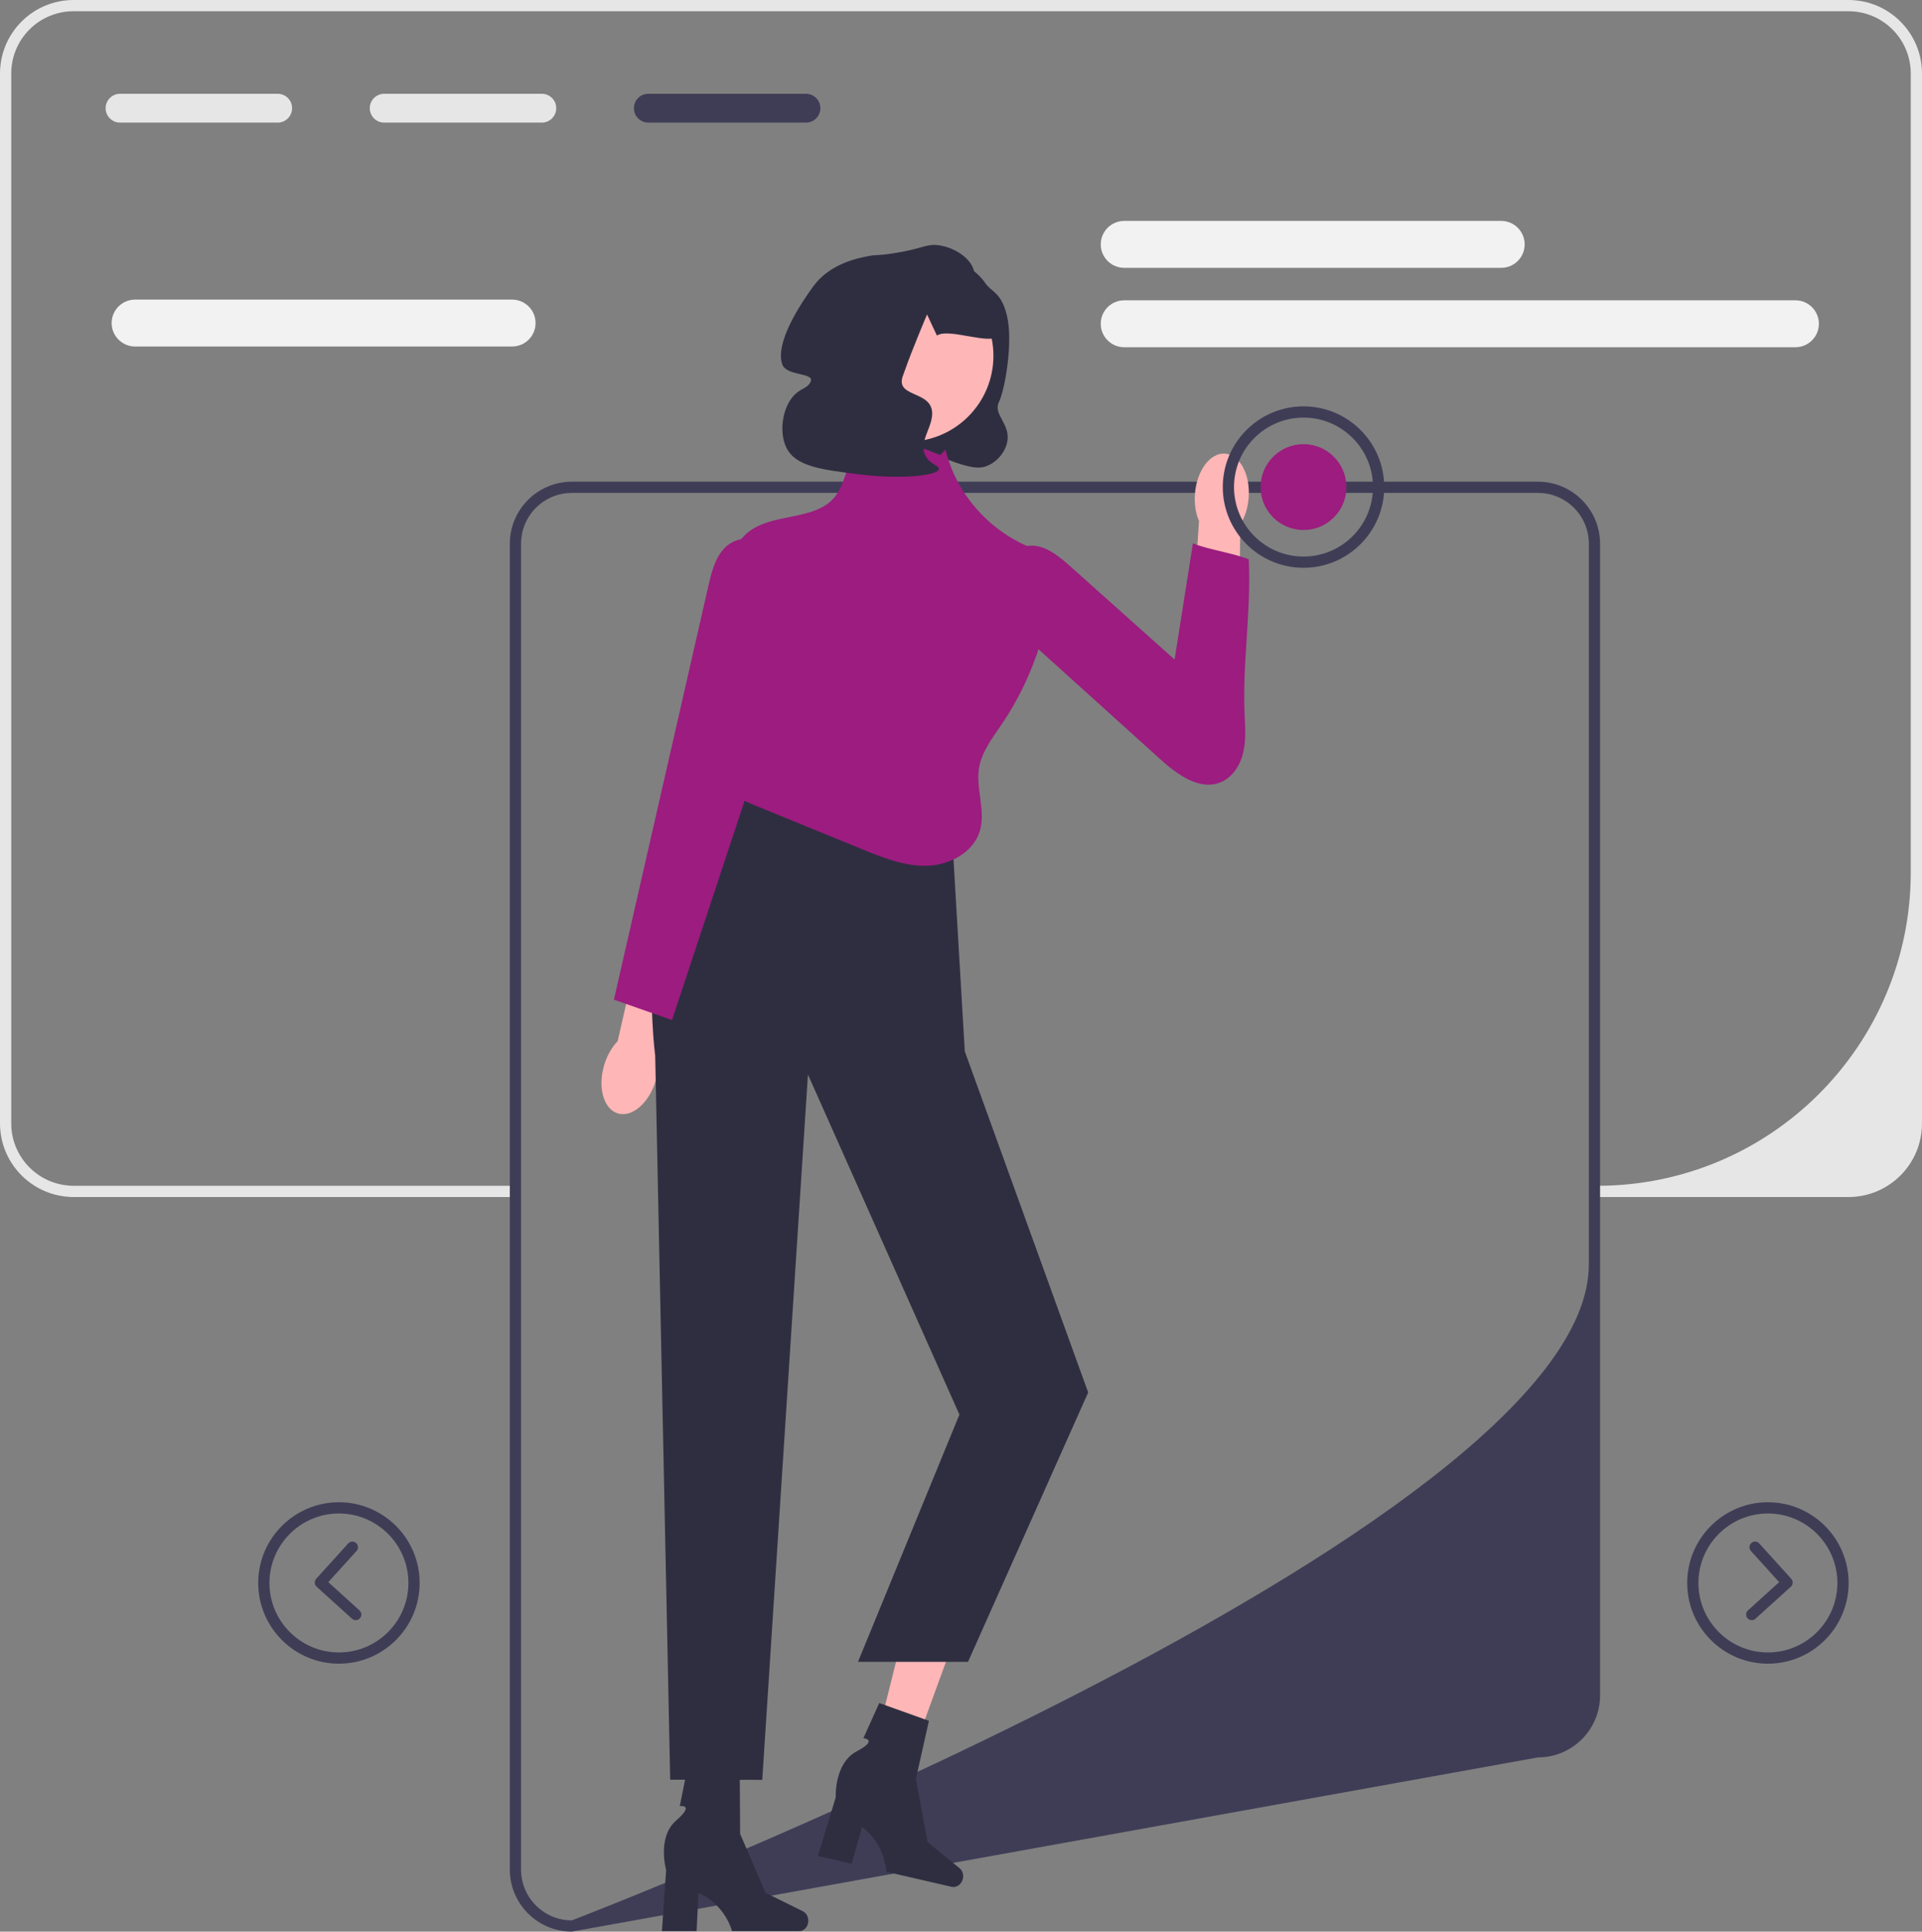 <svg xmlns="http://www.w3.org/2000/svg" xmlns:xlink="http://www.w3.org/1999/xlink" width="342" height="343.711" viewBox="0 0 342 343.711"><rect x="0" y="0" width="342" height="343.711" fill="#808080" stroke="none"/><path d="M328.91,0H13.1C5.865,0,0,5.865,0,13.1V199.9c0,6.92,5.41,12.62,12.22,13.06,.29,.03,.58,.04,.88,.04H91.717v-2H13.1c-.3,0-.59-.01-.88-.04-5.71-.45-10.22-5.24-10.22-11.06V13.09c-0-6.125,4.965-11.09,11.09-11.09H328.91c6.125,0,11.09,4.965,11.09,11.09V155.22c0,30.806-24.974,55.78-55.78,55.78h-0v2h44.69c7.229,0,13.09-5.861,13.09-13.09V13.09c0-7.229-5.861-13.09-13.09-13.09Z" fill="#e6e6e6"></path><g><path d="M267.125,47.659h-67.085c-2.301,0-4.174-1.872-4.174-4.174s1.873-4.174,4.174-4.174h67.085c2.301,0,4.174,1.872,4.174,4.174s-1.873,4.174-4.174,4.174Z" fill="#f2f2f2"></path><path d="M91.125,61.659H24.04c-2.301,0-4.174-1.872-4.174-4.174s1.872-4.174,4.174-4.174H91.125c2.301,0,4.174,1.872,4.174,4.174s-1.872,4.174-4.174,4.174Z" fill="#f2f2f2"></path><path d="M319.478,61.786h-119.438c-2.301,0-4.174-1.872-4.174-4.174s1.873-4.174,4.174-4.174h119.438c2.301,0,4.174,1.872,4.174,4.174s-1.873,4.174-4.174,4.174Z" fill="#f2f2f2"></path></g><path d="M90.717,332.671V96.751c0-6.087,4.952-11.04,11.04-11.04h171.92c6.087,0,11.04,4.953,11.04,11.04v204.92c0,6.087-4.953,11.04-11.04,11.04l-171.92,31c-6.088,0-11.04-4.953-11.04-11.04ZM282.717,96.751c0-4.993-4.047-9.04-9.04-9.04H101.757c-4.993,0-9.04,4.047-9.04,9.04v235.92c0,4.993,4.047,9.04,9.04,9.04,0,0,180.96-69.375,180.96-116.713V96.751Z" fill="#3f3d56"></path><g><path d="M314.581,296.035c-7.92,0-14.363-6.443-14.363-14.364,0-7.92,6.443-14.363,14.363-14.363,7.92,0,14.364,6.443,14.364,14.363,0,7.92-6.443,14.364-14.364,14.364Zm0-26.727c-6.817,0-12.363,5.546-12.363,12.363,0,6.817,5.546,12.364,12.363,12.364,6.817,0,12.364-5.546,12.364-12.364,0-6.817-5.546-12.363-12.364-12.363Z" fill="#3f3d56"></path><path d="M311.702,288.292c-.272,0-.544-.111-.741-.329-.371-.41-.34-1.042,.07-1.413l5.549-5.024-5.023-5.549c-.371-.409-.339-1.042,.07-1.412s1.042-.339,1.412,.07l5.694,6.29c.371,.409,.34,1.042-.07,1.412l-6.29,5.695c-.191,.173-.432,.259-.671,.259Z" fill="#3f3d56"></path></g><g><path d="M60.309,296.035c-7.92,0-14.364-6.443-14.364-14.364,0-7.92,6.443-14.363,14.364-14.363,7.92,0,14.363,6.443,14.363,14.363,0,7.92-6.443,14.364-14.363,14.364Zm0-26.727c-6.817,0-12.364,5.546-12.364,12.363,0,6.817,5.546,12.364,12.364,12.364,6.817,0,12.363-5.546,12.363-12.364,0-6.817-5.546-12.363-12.363-12.363Z" fill="#3f3d56"></path><path d="M63.298,288.292c-.239,0-.479-.085-.671-.259l-6.29-5.695c-.41-.371-.441-1.003-.07-1.412l5.694-6.29c.37-.41,1.003-.441,1.412-.07s.441,1.003,.07,1.412l-5.023,5.549,5.549,5.024c.41,.371,.441,1.003,.07,1.413-.197,.218-.469,.329-.741,.329Z" fill="#3f3d56"></path></g><g><path d="M168.52,46.555c3.009-.178,5.599,2.071,6.796,3.815,1.147,1.673,2.879,1.601,3.883,5.894,1.078,4.61-.352,12.994-1.456,15.302-1.082,2.261,2.204,3.904,1.456,7.207-.406,1.793-1.892,3.595-3.883,4.239-.958,.31-2.36,.457-6.796-1.272-5.612-2.188-8.418-3.282-9.708-5.511-1.285-2.22-.013-3.361,.971-9.326,1.457-8.832-.519-11.247,2.427-15.685,.91-1.371,2.964-4.465,6.31-4.663Z" fill="#2f2e41"></path><path d="M107.496,189.547c.516-1.746,1.384-3.23,2.409-4.284l3.867-16.94,8.007,2.076-4.785,16.961c.287,1.442,.208,3.16-.308,4.906-1.179,3.988-4.193,6.612-6.73,5.862-2.538-.75-3.639-4.592-2.46-8.58h0l0-0Z" fill="#ffb6b6"></path><path d="M222.185,88.598c-.143,1.815-.684,3.447-1.469,4.691l-.272,17.374-8.263-.371,1.165-17.584c-.58-1.352-.858-3.048-.715-4.863,.327-4.146,2.731-7.338,5.369-7.13s4.512,3.738,4.185,7.883h0Z" fill="#ffb6b6"></path><g><polygon points="123.16 329.209 129.185 329.351 132.543 302.285 123.652 302.074 123.16 329.209" fill="#ffb6b6"></polygon><path d="M143.83,341.778h0c0,1.018-.722,1.843-1.613,1.843h-11.958s-1.177-4.73-5.975-6.766l-.331,6.766h-6.169l.747-10.88s-1.65-5.821,1.777-8.796c3.427-2.975,.651-2.561,.651-2.561l1.348-6.734,9.322,1.096,.069,10.57,4.524,10.492,6.635,3.278c.591,.292,.973,.956,.973,1.691l0,0h0Z" fill="#2f2e41"></path></g><g><polygon points="154.014 317.418 159.852 318.91 169.207 293.29 160.59 291.088 154.014 317.418" fill="#ffb6b6"></polygon><path d="M171.331,334.31h0c-.229,.992-1.118,1.633-1.986,1.433l-11.653-2.687s-.084-4.874-4.302-7.936l-1.843,6.519-6.011-1.386,3.173-10.434s-.3-6.043,3.708-8.172c4.008-2.129,1.21-2.349,1.21-2.349l2.827-6.259,8.837,3.163-2.308,10.315,2.051,11.24,5.729,4.685c.51,.417,.733,1.151,.568,1.867l0,0-0,0Z" fill="#2f2e41"></path></g><path d="M169.248,145.821l2.427,41.259,21.953,60.692-21.38,47.939h-19.578l18.047-44-26.952-60.505-8.129,125.501-16.383-.025-2.67-128.874s-5.097-37.133,14.319-52.18l38.347,10.193h0Z" fill="#2f2e41"></path><path d="M167.299,80.962c-2.592-1.042-5.244-2.097-8.034-2.243s-5.794,.778-7.449,3.029c-1.41,1.917-1.665,4.498-3.074,6.416-3.454,4.701-11.359,2.907-15.797,6.693-4.07,3.472-3.437,9.888-1.912,15.015s3.562,10.776,1.249,15.6c-1.806,3.768-6.144,6.726-5.634,10.874,.441,3.587,4.281,5.569,7.626,6.937l19.132,7.825c3.707,1.516,7.549,3.058,11.552,2.944s8.236-2.346,9.39-6.181c1.088-3.615-.758-7.529-.133-11.252,.483-2.88,2.37-5.287,4.008-7.704,6.004-8.859,9.296-19.53,9.327-30.232-9.269-1.865-17.127-9.469-19.297-18.671" fill="#9c1c7f"></path><path d="M180.541,111.687l25.944,23.431c3.006,2.715,6.992,5.626,10.733,4.071,2.037-.847,3.378-2.894,3.934-5.03s.444-4.38,.328-6.583c-.486-9.226,1.197-18.826,.712-28.052-2.585-1.072-7.34-1.77-9.926-2.842l-3.257,20.682-18.621-16.645c-2.156-1.927-4.722-3.988-7.585-3.577-2.997,.43-4.998,3.584-5.148,6.608s1.099,5.925,2.371,8.672" fill="#9c1c7f"></path><path d="M135.758,97.17c-1.553-1.999-4.915-1.551-6.711,.234s-2.435,4.393-2.998,6.862l-16.806,73.616,10.335,3.626,13.288-40.137c2.422-7.316,4.856-14.682,5.915-22.316s.676-15.633-2.378-22.709" fill="#9c1c7f"></path><circle cx="161.482" cy="63.303" r="15.29" fill="#ffb6b6"></circle><path d="M173.374,48.498c-.44-2.571-3.604-4.475-6.31-4.854-2.283-.319-2.858,.64-8.252,1.456-2.883,.436-2.754,.167-4.369,.485-1.861,.367-6.772,1.334-9.708,5.339-2.205,3.009-6.926,10.1-5.521,13.95,.759,2.08,5.774,1.404,5.036,3.039-.477,1.056-1.42,1.144-2.427,1.942-2.536,2.01-3.307,6.81-1.942,9.708,1.615,3.429,6.123,3.988,13.106,4.854,7.194,.892,13.931,.25,14.077-.971,.074-.623-1.639-.803-2.427-2.427-.923-1.903,.377-3.825,.971-5.825,1.854-6.24-6.75-3.87-4.891-8.484,.065-.162,.14-.366,.223-.605,1.376-3.953,4.02-10.152,4.02-10.152,0,0,1.744,3.765,1.757,3.757,2.085-1.434,9.679,1.829,11,0,2.125-2.941-4.243-10.633-4.343-11.213l0-0Z" fill="#2f2e41"></path></g><path d="M231.945,101.035c-7.92,0-14.364-6.443-14.364-14.364,0-7.92,6.443-14.363,14.364-14.363s14.364,6.443,14.364,14.363c0,7.92-6.443,14.364-14.364,14.364Zm0-26.727c-6.817,0-12.364,5.546-12.364,12.363,0,6.817,5.546,12.364,12.364,12.364s12.364-5.546,12.364-12.364c0-6.817-5.546-12.363-12.364-12.363Z" fill="#3f3d56"></path><circle cx="231.945" cy="86.672" r="7.636" fill="#9c1c7f"></circle><g><path d="M49.416,16.689H21.356c-1.41,0-2.56,1.15-2.56,2.56,0,1.42,1.15,2.57,2.56,2.57h28.06c1.41,0,2.56-1.15,2.56-2.57,0-1.41-1.15-2.56-2.56-2.56Z" fill="#e6e6e6"></path><path d="M96.416,16.689h-28.06c-1.41,0-2.56,1.15-2.56,2.56,0,1.42,1.15,2.57,2.56,2.57h28.06c1.41,0,2.56-1.15,2.56-2.57,0-1.41-1.15-2.56-2.56-2.56Z" fill="#e6e6e6"></path><path d="M143.416,16.689h-28.06c-1.41,0-2.56,1.15-2.56,2.56,0,1.42,1.15,2.57,2.56,2.57h28.06c1.41,0,2.56-1.15,2.56-2.57,0-1.41-1.15-2.56-2.56-2.56Z" fill="#3f3d56"></path></g></svg>